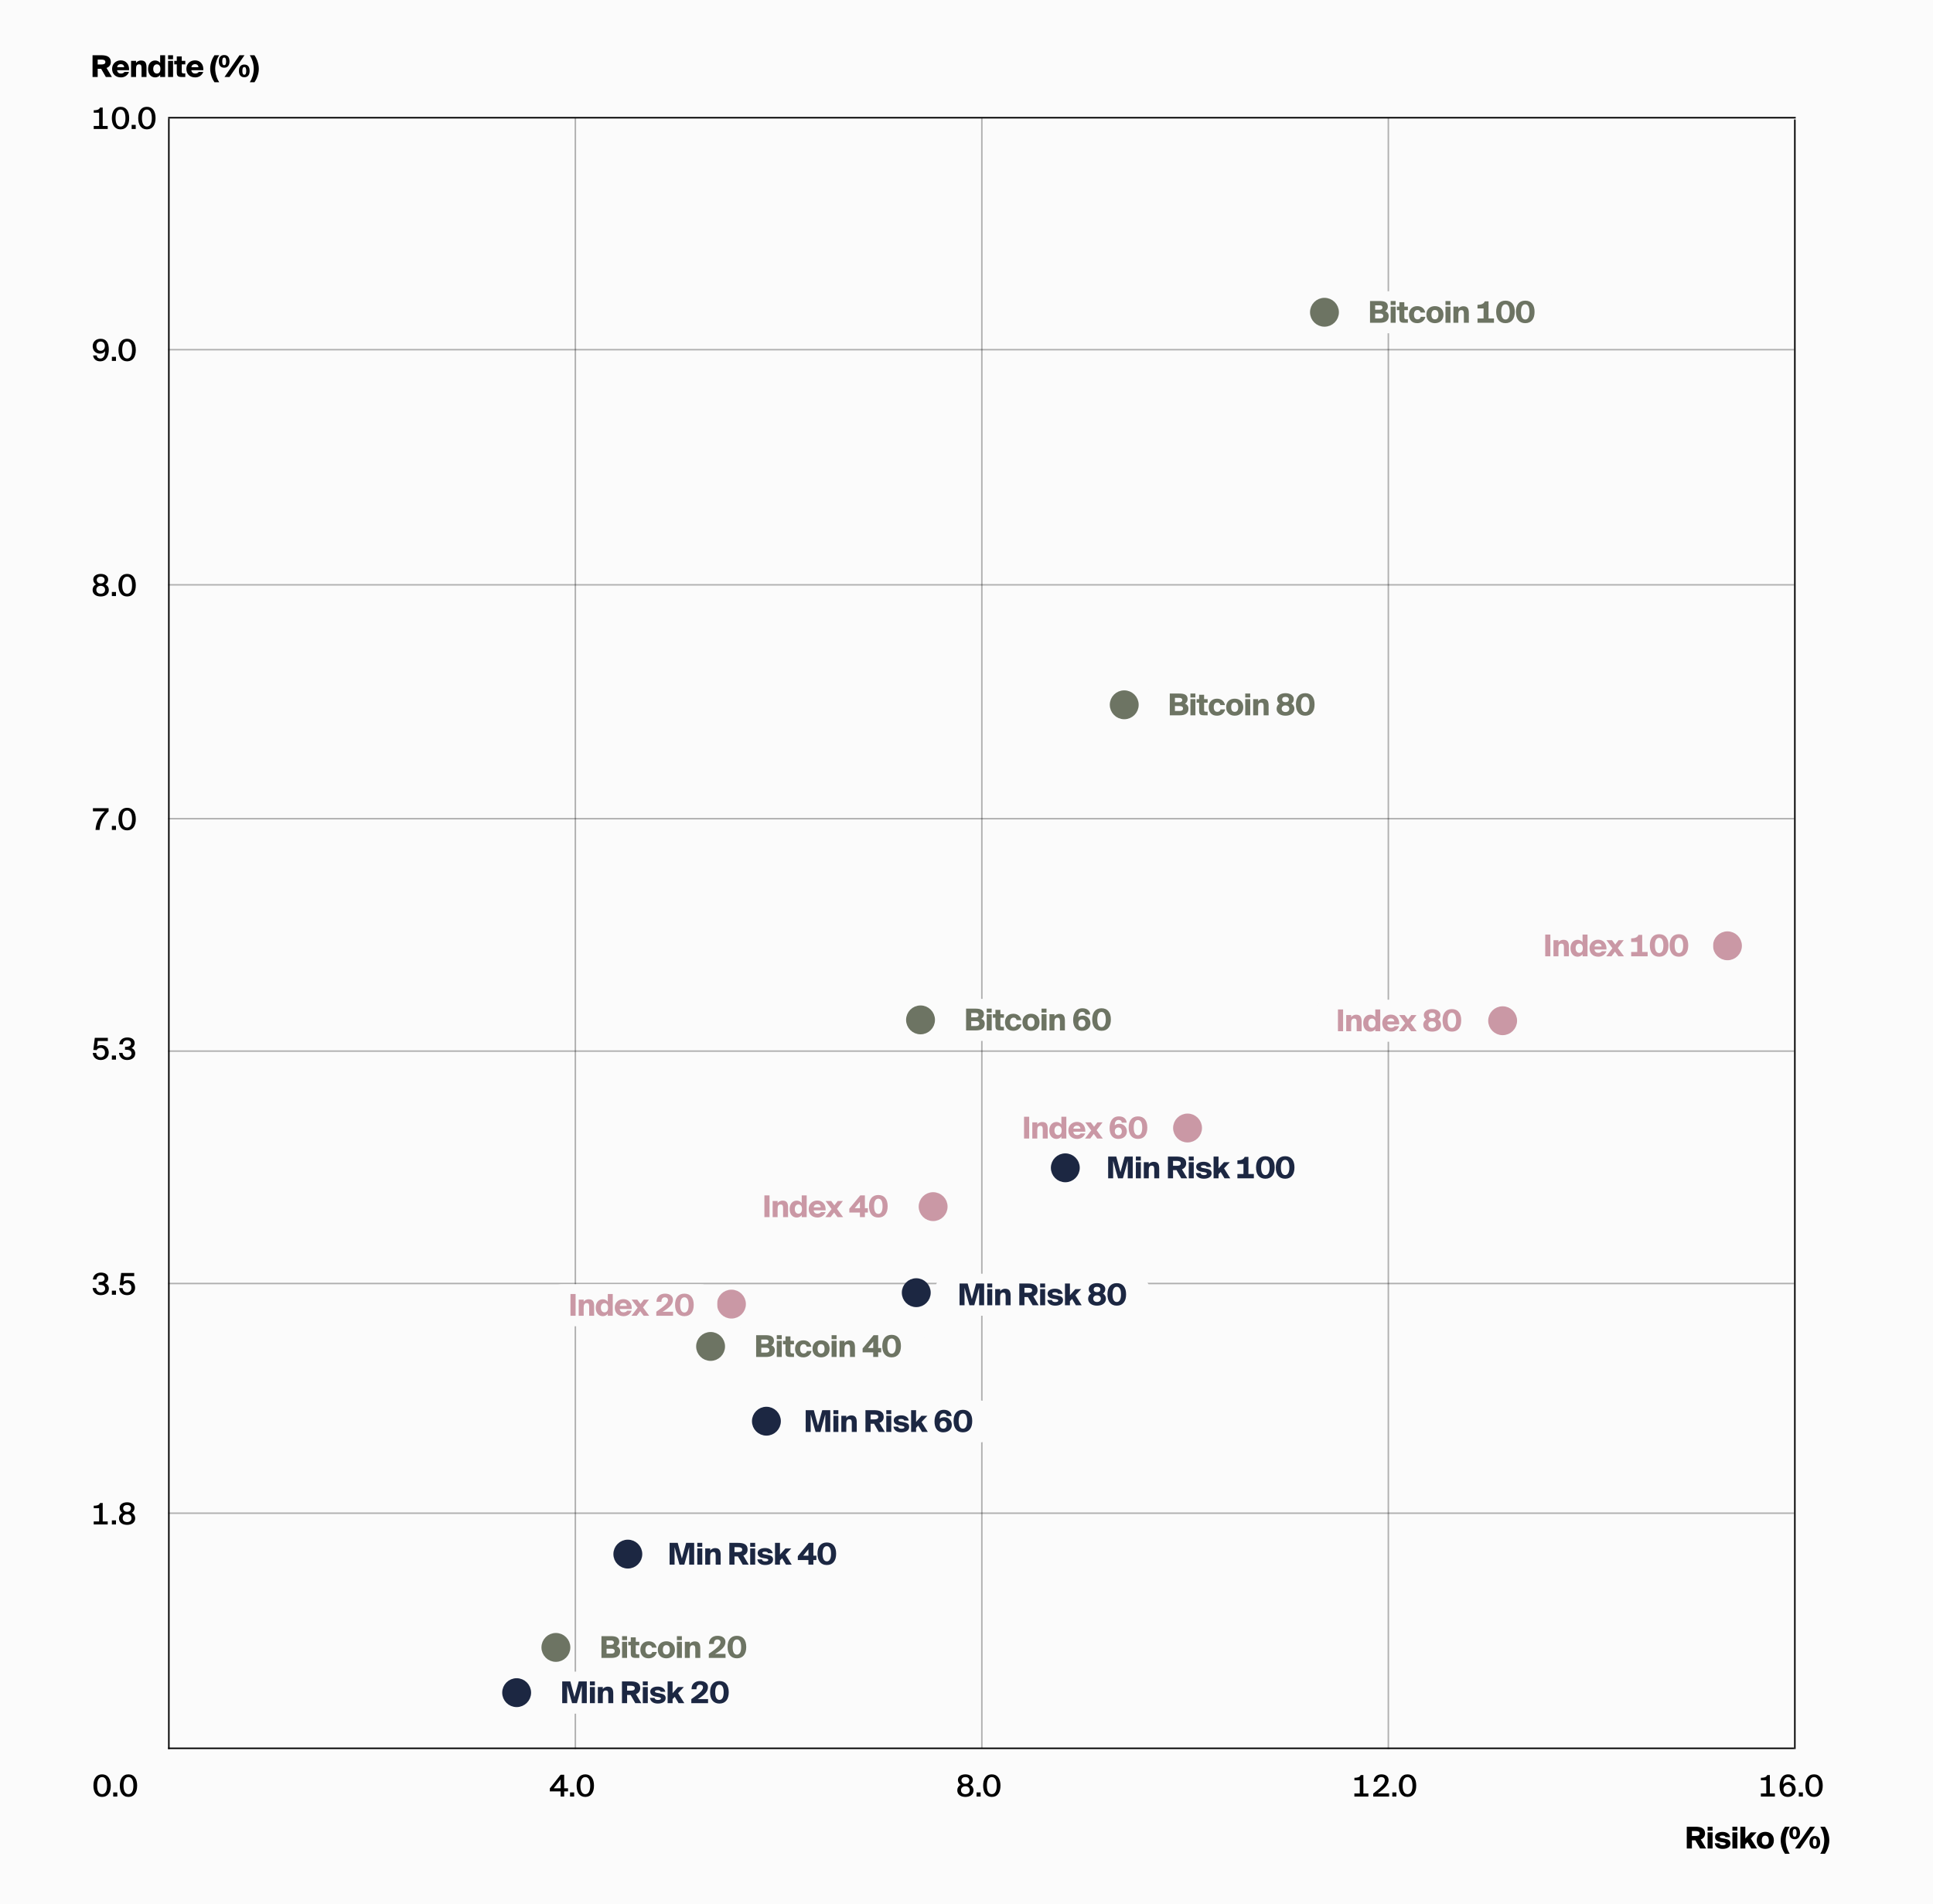 <svg width="1287" height="1268" viewBox="0 0 1287 1268" fill="none" xmlns="http://www.w3.org/2000/svg">
<rect width="1287" height="1268" fill="#FBFBFB"/>
<path d="M1131.94 1230.99L1128.8 1225.53H1128.64H1126.48V1230.99H1123.06V1216.49H1128.64C1132.4 1216.49 1135.22 1217.37 1135.22 1220.97C1135.22 1223.11 1134.04 1224.33 1132.38 1224.97L1135.96 1230.99H1131.94ZM1128.74 1219.37H1126.48V1222.65H1128.74C1130.36 1222.65 1131.6 1222.37 1131.6 1221.01C1131.6 1219.67 1130.36 1219.37 1128.74 1219.37ZM1136.93 1220.23H1140.25V1230.99H1136.93V1220.23ZM1136.93 1216.49H1140.23V1219.13H1136.93V1216.49ZM1151.91 1223.39H1148.83C1148.63 1222.59 1147.77 1222.35 1146.73 1222.35C1145.61 1222.35 1145.01 1222.65 1145.01 1223.15C1145.01 1223.65 1145.39 1223.93 1146.33 1224.11L1148.33 1224.47C1150.93 1224.95 1152.15 1225.71 1152.15 1227.61C1152.15 1230.03 1149.93 1231.25 1146.95 1231.25C1144.11 1231.25 1142.05 1230.01 1141.67 1227.49H1144.73C1145.01 1228.53 1145.85 1228.85 1146.99 1228.85C1148.15 1228.85 1148.99 1228.53 1148.99 1227.89C1148.99 1227.41 1148.55 1227.11 1147.31 1226.89L1145.39 1226.57C1143.31 1226.23 1141.89 1225.17 1141.89 1223.27C1141.89 1221.11 1144.15 1219.95 1146.81 1219.95C1149.27 1219.95 1151.49 1220.95 1151.91 1223.39ZM1153.45 1220.23H1156.77V1230.99H1153.45V1220.23ZM1153.45 1216.49H1156.75V1219.13H1153.45V1216.49ZM1158.74 1216.49H1162.04V1224.33L1165.66 1220.23H1169.56L1165.72 1224.35L1169.88 1230.99H1166.02L1163.48 1226.75L1162.04 1228.29V1230.99H1158.74V1216.49ZM1175.35 1222.47C1174.05 1222.47 1173.01 1223.29 1173.01 1225.57C1173.01 1227.83 1174.01 1228.69 1175.35 1228.69C1176.69 1228.69 1177.69 1227.83 1177.69 1225.57C1177.69 1223.29 1176.65 1222.47 1175.35 1222.47ZM1175.35 1219.91C1178.33 1219.91 1181.05 1221.67 1181.05 1225.57C1181.05 1229.47 1178.33 1231.25 1175.35 1231.25C1172.37 1231.25 1169.65 1229.47 1169.65 1225.57C1169.65 1221.67 1172.37 1219.91 1175.35 1219.91ZM1185.59 1225.49C1185.59 1221.65 1187.21 1218.23 1188.45 1216.49H1191.59C1190.13 1218.77 1188.93 1222.11 1188.93 1225.49C1188.93 1228.85 1190.13 1232.21 1191.59 1234.49H1188.45C1187.21 1232.75 1185.59 1229.31 1185.59 1225.49ZM1194.92 1223.15C1195.66 1223.15 1196.2 1222.49 1196.2 1220.59C1196.2 1218.65 1195.66 1218.01 1194.92 1218.01C1194.14 1218.01 1193.6 1218.65 1193.6 1220.59C1193.6 1222.49 1194.14 1223.15 1194.92 1223.15ZM1194.92 1224.81C1192.56 1224.81 1191.34 1223.23 1191.34 1220.59C1191.34 1217.93 1192.56 1216.35 1194.92 1216.35C1197.24 1216.35 1198.46 1217.93 1198.46 1220.59C1198.46 1223.23 1197.24 1224.81 1194.92 1224.81ZM1198.44 1230.99H1195.12L1205.12 1216.49H1208.44L1198.44 1230.99ZM1208.32 1229.49C1209.06 1229.49 1209.6 1228.83 1209.6 1226.93C1209.6 1224.99 1209.06 1224.35 1208.32 1224.35C1207.54 1224.35 1207 1224.99 1207 1226.93C1207 1228.83 1207.54 1229.49 1208.32 1229.49ZM1208.32 1231.15C1205.96 1231.15 1204.74 1229.57 1204.74 1226.93C1204.74 1224.27 1205.96 1222.69 1208.32 1222.69C1210.64 1222.69 1211.86 1224.27 1211.86 1226.93C1211.86 1229.57 1210.64 1231.15 1208.32 1231.15ZM1217.96 1225.49C1217.96 1229.31 1216.32 1232.75 1215.08 1234.49H1211.96C1213.42 1232.21 1214.6 1228.85 1214.6 1225.49C1214.6 1222.11 1213.42 1218.77 1211.96 1216.49H1215.08C1216.32 1218.23 1217.96 1221.65 1217.96 1225.49Z" fill="black"/>
<path d="M67.963 1194.79C70.062 1194.79 71.263 1192.77 71.263 1189.11C71.263 1185.45 70.062 1183.43 67.963 1183.43C65.882 1183.43 64.683 1185.45 64.683 1189.11C64.683 1192.77 65.882 1194.79 67.963 1194.79ZM67.963 1196.64C64.103 1196.64 62.203 1193.57 62.203 1189.11C62.203 1184.67 64.103 1181.61 67.963 1181.61C71.843 1181.61 73.743 1184.67 73.743 1189.11C73.743 1193.57 71.843 1196.64 67.963 1196.64ZM78.097 1196.38H75.377V1193.65H78.097V1196.38ZM85.522 1194.79C87.622 1194.79 88.822 1192.77 88.822 1189.11C88.822 1185.45 87.622 1183.43 85.522 1183.43C83.442 1183.43 82.242 1185.45 82.242 1189.11C82.242 1192.77 83.442 1194.79 85.522 1194.79ZM85.522 1196.64C81.662 1196.64 79.762 1193.57 79.762 1189.11C79.762 1184.67 81.662 1181.61 85.522 1181.61C89.402 1181.61 91.302 1184.67 91.302 1189.11C91.302 1193.57 89.402 1196.64 85.522 1196.64Z" fill="black"/>
<path d="M68.376 1013.18H71.716V1015.2H62.397V1013.18H65.996V1004.38H62.416V1002.74C64.576 1002.68 65.916 1002.5 66.617 1000.92H68.376V1013.18ZM77.211 1015.2H74.491V1012.48H77.211V1015.2ZM84.616 1000.44C87.636 1000.44 89.576 1002 89.576 1004.16C89.576 1005.4 89.036 1006.68 87.716 1007.46C89.436 1008.34 90.016 1009.72 90.016 1011.08C90.016 1013.94 87.656 1015.46 84.616 1015.46C81.576 1015.46 79.216 1013.94 79.216 1011.08C79.216 1009.72 79.796 1008.32 81.516 1007.46C80.236 1006.74 79.656 1005.4 79.656 1004.16C79.656 1002 81.576 1000.44 84.616 1000.44ZM84.616 1008.38C82.836 1008.38 81.696 1009.38 81.696 1011C81.696 1012.64 82.836 1013.62 84.616 1013.62C86.396 1013.62 87.536 1012.64 87.536 1011C87.536 1009.38 86.396 1008.38 84.616 1008.38ZM87.216 1004.46C87.216 1003.08 86.196 1002.26 84.616 1002.26C83.056 1002.26 81.996 1003.08 81.996 1004.46C81.996 1005.84 83.056 1006.76 84.616 1006.76C86.196 1006.76 87.216 1005.84 87.216 1004.46Z" fill="black"/>
<path d="M67.076 860.654C68.757 860.654 70.016 859.734 70.016 858.154C70.016 856.294 68.537 855.654 66.397 855.654H65.697V853.674H66.296C68.556 853.674 69.656 852.934 69.656 851.434C69.656 849.974 68.477 849.294 67.136 849.294C65.376 849.294 64.397 850.354 64.177 852.054H61.856C62.077 849.294 64.056 847.474 67.276 847.474C69.697 847.474 72.097 848.574 72.097 851.294C72.097 852.734 71.257 853.934 69.977 854.554C71.716 855.194 72.477 856.614 72.477 858.094C72.477 861.054 69.936 862.494 67.037 862.494C63.676 862.494 61.856 860.294 61.676 857.734H63.996C64.237 859.334 65.177 860.654 67.076 860.654ZM77.211 862.234H74.491V859.514H77.211V862.234ZM84.636 860.654C86.236 860.654 87.496 859.514 87.496 857.574C87.496 855.414 86.016 854.394 84.576 854.394C83.236 854.394 82.256 855.074 81.956 855.914L79.716 855.794L80.676 847.734H89.356V849.834H82.636L82.176 853.474C82.876 852.914 83.876 852.574 85.176 852.574C87.656 852.574 89.956 854.274 89.956 857.534C89.956 860.774 87.476 862.494 84.596 862.494C81.216 862.494 79.496 860.294 79.316 857.794H81.616C81.816 859.474 82.736 860.654 84.636 860.654Z" fill="black"/>
<path d="M67.076 704.061C68.677 704.061 69.936 702.921 69.936 700.981C69.936 698.821 68.457 697.801 67.016 697.801C65.677 697.801 64.697 698.481 64.397 699.321L62.157 699.201L63.117 691.141H71.796V693.241H65.076L64.617 696.881C65.317 696.321 66.317 695.981 67.617 695.981C70.097 695.981 72.397 697.681 72.397 700.941C72.397 704.181 69.916 705.901 67.037 705.901C63.657 705.901 61.937 703.701 61.757 701.201H64.056C64.257 702.881 65.177 704.061 67.076 704.061ZM77.211 705.641H74.491V702.921H77.211V705.641ZM84.636 704.061C86.316 704.061 87.576 703.141 87.576 701.561C87.576 699.701 86.096 699.061 83.956 699.061H83.256V697.081H83.856C86.116 697.081 87.216 696.341 87.216 694.841C87.216 693.381 86.036 692.701 84.696 692.701C82.936 692.701 81.956 693.761 81.736 695.461H79.416C79.636 692.701 81.616 690.881 84.836 690.881C87.256 690.881 89.656 691.981 89.656 694.701C89.656 696.141 88.816 697.341 87.536 697.961C89.276 698.601 90.036 700.021 90.036 701.501C90.036 704.461 87.496 705.901 84.596 705.901C81.236 705.901 79.416 703.701 79.236 701.141H81.556C81.796 702.741 82.736 704.061 84.636 704.061Z" fill="black"/>
<path d="M61.877 540.303V538.203H72.296V540.303C68.597 543.803 66.617 547.383 66.296 552.703H63.596C63.856 547.603 66.397 543.383 69.776 540.303H61.877ZM77.211 552.703H74.491V549.983H77.211V552.703ZM84.636 551.123C86.736 551.123 87.936 549.103 87.936 545.443C87.936 541.783 86.736 539.763 84.636 539.763C82.556 539.763 81.356 541.783 81.356 545.443C81.356 549.103 82.556 551.123 84.636 551.123ZM84.636 552.963C80.776 552.963 78.876 549.903 78.876 545.443C78.876 541.003 80.776 537.943 84.636 537.943C88.516 537.943 90.416 541.003 90.416 545.443C90.416 549.903 88.516 552.963 84.636 552.963Z" fill="black"/>
<path d="M67.056 382.193C70.076 382.193 72.016 383.753 72.016 385.913C72.016 387.153 71.477 388.433 70.156 389.213C71.876 390.093 72.457 391.473 72.457 392.833C72.457 395.693 70.097 397.213 67.056 397.213C64.016 397.213 61.657 395.693 61.657 392.833C61.657 391.473 62.236 390.073 63.956 389.213C62.676 388.493 62.096 387.153 62.096 385.913C62.096 383.753 64.016 382.193 67.056 382.193ZM67.056 390.133C65.276 390.133 64.136 391.133 64.136 392.753C64.136 394.393 65.276 395.373 67.056 395.373C68.837 395.373 69.977 394.393 69.977 392.753C69.977 391.133 68.837 390.133 67.056 390.133ZM69.656 386.213C69.656 384.833 68.636 384.013 67.056 384.013C65.496 384.013 64.436 384.833 64.436 386.213C64.436 387.593 65.496 388.513 67.056 388.513C68.636 388.513 69.656 387.593 69.656 386.213ZM77.211 396.953H74.491V394.233H77.211V396.953ZM84.636 395.373C86.736 395.373 87.936 393.353 87.936 389.693C87.936 386.033 86.736 384.013 84.636 384.013C82.556 384.013 81.356 386.033 81.356 389.693C81.356 393.353 82.556 395.373 84.636 395.373ZM84.636 397.213C80.776 397.213 78.876 394.153 78.876 389.693C78.876 385.253 80.776 382.193 84.636 382.193C88.516 382.193 90.416 385.253 90.416 389.693C90.416 394.153 88.516 397.213 84.636 397.213Z" fill="black"/>
<path d="M69.837 230.519C69.837 228.579 68.636 227.419 67.016 227.419C65.356 227.419 64.177 228.579 64.177 230.519C64.177 232.419 65.356 233.619 66.996 233.619C68.617 233.619 69.837 232.419 69.837 230.519ZM66.856 238.779C68.817 238.779 69.977 236.799 70.016 233.839C69.376 234.759 68.197 235.499 66.537 235.499C63.856 235.499 61.717 233.579 61.717 230.539C61.717 227.659 63.877 225.599 66.996 225.599C70.757 225.599 72.436 228.439 72.436 232.679C72.436 236.859 70.897 240.619 66.656 240.619C63.636 240.619 62.197 238.659 61.996 236.719H64.416C64.576 238.119 65.556 238.779 66.856 238.779ZM77.211 240.359H74.491V237.639H77.211V240.359ZM84.636 238.779C86.736 238.779 87.936 236.759 87.936 233.099C87.936 229.439 86.736 227.419 84.636 227.419C82.556 227.419 81.356 229.439 81.356 233.099C81.356 236.759 82.556 238.779 84.636 238.779ZM84.636 240.619C80.776 240.619 78.876 237.559 78.876 233.099C78.876 228.659 80.776 225.599 84.636 225.599C88.516 225.599 90.416 228.659 90.416 233.099C90.416 237.559 88.516 240.619 84.636 240.619Z" fill="black"/>
<path d="M68.376 83.871H71.716V85.891H62.397V83.871H65.996V75.071H62.416V73.431C64.576 73.371 65.916 73.191 66.617 71.611H68.376V83.871ZM80.231 84.311C82.331 84.311 83.531 82.291 83.531 78.631C83.531 74.971 82.331 72.951 80.231 72.951C78.151 72.951 76.951 74.971 76.951 78.631C76.951 82.291 78.151 84.311 80.231 84.311ZM80.231 86.151C76.371 86.151 74.471 83.091 74.471 78.631C74.471 74.191 76.371 71.131 80.231 71.131C84.111 71.131 86.011 74.191 86.011 78.631C86.011 83.091 84.111 86.151 80.231 86.151ZM90.366 85.891H87.646V83.171H90.366V85.891ZM97.791 84.311C99.891 84.311 101.091 82.291 101.091 78.631C101.091 74.971 99.891 72.951 97.791 72.951C95.711 72.951 94.511 74.971 94.511 78.631C94.511 82.291 95.711 84.311 97.791 84.311ZM97.791 86.151C93.931 86.151 92.031 83.091 92.031 78.631C92.031 74.191 93.931 71.131 97.791 71.131C101.671 71.131 103.571 74.191 103.571 78.631C103.571 83.091 101.671 86.151 97.791 86.151Z" fill="black"/>
<path d="M373.252 1184.97L368.692 1190.91H373.252V1184.97ZM378.192 1190.91V1192.97H375.632V1196.38H373.252V1192.97H366.092V1190.99L373.272 1181.87H375.632V1190.91H378.192ZM382.267 1196.38H379.547V1193.65H382.267V1196.38ZM389.691 1194.79C391.791 1194.79 392.991 1192.77 392.991 1189.11C392.991 1185.45 391.791 1183.43 389.691 1183.43C387.611 1183.43 386.411 1185.45 386.411 1189.11C386.411 1192.77 387.611 1194.79 389.691 1194.79ZM389.691 1196.64C385.831 1196.64 383.931 1193.57 383.931 1189.11C383.931 1184.67 385.831 1181.61 389.691 1181.61C393.571 1181.61 395.471 1184.67 395.471 1189.11C395.471 1193.57 393.571 1196.64 389.691 1196.64Z" fill="black"/>
<path d="M642.761 1181.61C645.781 1181.61 647.721 1183.17 647.721 1185.33C647.721 1186.57 647.181 1187.85 645.861 1188.63C647.581 1189.51 648.161 1190.89 648.161 1192.25C648.161 1195.11 645.801 1196.64 642.761 1196.64C639.721 1196.64 637.361 1195.11 637.361 1192.25C637.361 1190.89 637.941 1189.49 639.661 1188.63C638.381 1187.91 637.801 1186.57 637.801 1185.33C637.801 1183.17 639.721 1181.61 642.761 1181.61ZM642.761 1189.55C640.981 1189.55 639.841 1190.55 639.841 1192.17C639.841 1193.81 640.981 1194.79 642.761 1194.79C644.541 1194.79 645.681 1193.81 645.681 1192.17C645.681 1190.55 644.541 1189.55 642.761 1189.55ZM645.361 1185.63C645.361 1184.25 644.341 1183.43 642.761 1183.43C641.201 1183.43 640.141 1184.25 640.141 1185.63C640.141 1187.01 641.201 1187.93 642.761 1187.93C644.341 1187.93 645.361 1187.01 645.361 1185.63ZM652.916 1196.38H650.196V1193.65H652.916V1196.38ZM660.341 1194.79C662.441 1194.79 663.641 1192.77 663.641 1189.11C663.641 1185.45 662.441 1183.43 660.341 1183.43C658.261 1183.43 657.061 1185.45 657.061 1189.11C657.061 1192.77 658.261 1194.79 660.341 1194.79ZM660.341 1196.64C656.481 1196.64 654.581 1193.57 654.581 1189.11C654.581 1184.67 656.481 1181.61 660.341 1181.61C664.221 1181.61 666.121 1184.67 666.121 1189.11C666.121 1193.57 664.221 1196.64 660.341 1196.64Z" fill="black"/>
<path d="M907.735 1194.35H911.075V1196.38H901.755V1194.35H905.355V1185.55H901.775V1183.91C903.935 1183.85 905.275 1183.67 905.975 1182.09H907.735V1194.35ZM919.809 1181.61C922.489 1181.61 924.529 1182.99 924.529 1185.45C924.529 1188.45 921.649 1191.25 917.269 1194.29H924.869V1196.38H914.309V1194.41C919.149 1190.63 922.049 1188.07 922.049 1185.65C922.049 1184.25 921.129 1183.43 919.709 1183.43C918.329 1183.43 917.009 1184.25 917.009 1186.51H914.629C914.589 1183.59 916.629 1181.61 919.809 1181.61ZM929.724 1196.38H927.004V1193.65H929.724V1196.38ZM937.149 1194.79C939.249 1194.79 940.449 1192.77 940.449 1189.11C940.449 1185.45 939.249 1183.43 937.149 1183.43C935.069 1183.43 933.869 1185.45 933.869 1189.11C933.869 1192.77 935.069 1194.79 937.149 1194.79ZM937.149 1196.64C933.289 1196.64 931.389 1193.57 931.389 1189.11C931.389 1184.67 933.289 1181.61 937.149 1181.61C941.029 1181.61 942.929 1184.67 942.929 1189.11C942.929 1193.57 941.029 1196.64 937.149 1196.64Z" fill="black"/>
<path d="M1178.38 1194.35H1181.72V1196.38H1172.4V1194.35H1176V1185.55H1172.42V1183.91C1174.58 1183.85 1175.92 1183.67 1176.62 1182.09H1178.38V1194.35ZM1187.46 1191.71C1187.46 1193.63 1188.64 1194.79 1190.28 1194.79C1191.94 1194.79 1193.12 1193.63 1193.12 1191.71C1193.12 1189.81 1191.94 1188.61 1190.3 1188.61C1188.66 1188.61 1187.46 1189.81 1187.46 1191.71ZM1190.44 1183.43C1188.48 1183.43 1187.32 1185.41 1187.28 1188.39C1187.92 1187.47 1189.1 1186.73 1190.76 1186.73C1193.44 1186.73 1195.58 1188.65 1195.58 1191.67C1195.58 1194.57 1193.42 1196.64 1190.3 1196.64C1186.54 1196.64 1184.86 1193.79 1184.86 1189.55C1184.86 1185.37 1186.38 1181.61 1190.62 1181.61C1193.66 1181.61 1195.1 1183.57 1195.3 1185.51H1192.88C1192.72 1184.11 1191.74 1183.43 1190.44 1183.43ZM1200.37 1196.38H1197.65V1193.65H1200.37V1196.38ZM1207.8 1194.79C1209.9 1194.79 1211.1 1192.77 1211.1 1189.11C1211.1 1185.45 1209.9 1183.43 1207.8 1183.43C1205.72 1183.43 1204.52 1185.45 1204.52 1189.11C1204.52 1192.77 1205.72 1194.79 1207.8 1194.79ZM1207.8 1196.64C1203.94 1196.64 1202.04 1193.57 1202.04 1189.11C1202.04 1184.67 1203.94 1181.61 1207.8 1181.61C1211.68 1181.61 1213.58 1184.67 1213.58 1189.11C1213.58 1193.57 1211.68 1196.64 1207.8 1196.64Z" fill="black"/>
<line opacity="0.3" x1="111.923" y1="699.969" x2="1194.52" y2="699.969" stroke="black"/>
<line opacity="0.3" x1="111.923" y1="854.734" x2="1194.52" y2="854.734" stroke="black"/>
<line x1="111.923" y1="1164.27" x2="1194.52" y2="1164.27" stroke="black"/>
<line opacity="0.3" x1="111.923" y1="1007.7" x2="1194.52" y2="1007.7" stroke="black"/>
<line opacity="0.3" x1="383.072" y1="78.32" x2="383.072" y2="1164.77" stroke="black"/>
<line x1="112.423" y1="78.891" x2="112.423" y2="1164.77" stroke="black"/>
<line x1="1195.02" y1="79.562" x2="1195.02" y2="1164.76" stroke="black"/>
<line opacity="0.3" x1="653.722" y1="78.32" x2="653.722" y2="1164.12" stroke="black"/>
<line opacity="0.3" x1="924.371" y1="78.234" x2="924.371" y2="1164.77" stroke="black"/>
<circle cx="343.988" cy="1127.21" r="7.614" fill="#1C2742" stroke="#1C2742" stroke-width="4"/>
<circle cx="487.003" cy="868.458" r="7.614" fill="#CA98A5" stroke="#CA98A5" stroke-width="4"/>
<circle cx="621.28" cy="803.544" r="7.614" fill="#CA98A5" stroke="#CA98A5" stroke-width="4"/>
<circle cx="790.671" cy="751.184" r="7.614" fill="#CA98A5" stroke="#CA98A5" stroke-width="4"/>
<circle cx="1000.46" cy="679.747" r="7.614" fill="#CA98A5" stroke="#CA98A5" stroke-width="4"/>
<circle cx="1150.15" cy="629.849" r="7.614" fill="#CA98A5" stroke="#CA98A5" stroke-width="4"/>
<circle cx="418.014" cy="1034.94" r="7.614" fill="#1C2742" stroke="#1C2742" stroke-width="4"/>
<circle cx="510.278" cy="946.434" r="7.614" fill="#1C2742" stroke="#1C2742" stroke-width="4"/>
<circle cx="610.052" cy="860.849" r="7.614" fill="#1C2742" stroke="#1C2742" stroke-width="4"/>
<circle cx="709.29" cy="777.7" r="7.614" fill="#1C2742" stroke="#1C2742" stroke-width="4"/>
<rect x="358" y="1113.21" width="143" height="28" rx="11" fill="#FBFBFB"/>
<path d="M384.12 1134.21H380.9L377.64 1122.61V1134.21H374.32V1119.71H379.72L382.5 1130.11L385.34 1119.71H390.68V1134.21H387.36V1122.59L384.12 1134.21ZM392.764 1123.45H396.084V1134.21H392.764V1123.45ZM392.764 1119.71H396.064V1122.35H392.764V1119.71ZM401.348 1123.45V1124.87C401.828 1124.07 403.008 1123.21 404.688 1123.21C407.448 1123.21 408.308 1124.83 408.308 1127.75V1134.21H405.008V1128.57C405.008 1127.03 404.948 1125.77 403.348 1125.77C401.948 1125.77 401.348 1126.71 401.348 1128.69V1134.21H398.048V1123.45H401.348ZM422.987 1134.21L419.847 1128.75H419.687H417.527V1134.21H414.107V1119.71H419.687C423.447 1119.71 426.267 1120.59 426.267 1124.19C426.267 1126.33 425.087 1127.55 423.427 1128.19L427.007 1134.21H422.987ZM419.787 1122.59H417.527V1125.87H419.787C421.407 1125.87 422.647 1125.59 422.647 1124.23C422.647 1122.89 421.407 1122.59 419.787 1122.59ZM427.981 1123.45H431.301V1134.21H427.981V1123.45ZM427.981 1119.71H431.281V1122.35H427.981V1119.71ZM442.964 1126.61H439.884C439.684 1125.81 438.824 1125.57 437.784 1125.57C436.664 1125.57 436.064 1125.87 436.064 1126.37C436.064 1126.87 436.444 1127.15 437.384 1127.33L439.384 1127.69C441.984 1128.17 443.204 1128.93 443.204 1130.83C443.204 1133.25 440.984 1134.47 438.004 1134.47C435.164 1134.47 433.104 1133.23 432.724 1130.71H435.784C436.064 1131.75 436.904 1132.07 438.044 1132.07C439.204 1132.07 440.044 1131.75 440.044 1131.11C440.044 1130.63 439.604 1130.33 438.364 1130.11L436.444 1129.79C434.364 1129.45 432.944 1128.39 432.944 1126.49C432.944 1124.33 435.204 1123.17 437.864 1123.17C440.324 1123.17 442.544 1124.17 442.964 1126.61ZM444.505 1119.71H447.805V1127.55L451.425 1123.45H455.325L451.485 1127.57L455.645 1134.21H451.785L449.245 1129.97L447.805 1131.51V1134.21H444.505V1119.71ZM466.128 1119.47C469.148 1119.47 471.368 1120.97 471.368 1123.55C471.368 1126.61 468.768 1129.03 464.488 1131.51H471.428V1134.21H460.288V1131.51C464.188 1128.67 468.048 1126.13 468.048 1123.75C468.048 1122.49 467.128 1121.91 466.028 1121.91C464.848 1121.91 463.628 1122.61 463.708 1124.93H460.448C460.328 1121.49 462.768 1119.47 466.128 1119.47ZM479.003 1134.47C474.923 1134.47 472.783 1131.57 472.783 1126.93C472.783 1122.31 474.923 1119.47 479.003 1119.47C483.063 1119.47 485.203 1122.31 485.203 1126.93C485.203 1131.57 483.063 1134.47 479.003 1134.47ZM479.003 1132.03C480.683 1132.03 481.823 1130.45 481.823 1126.93C481.823 1123.45 480.683 1121.91 479.003 1121.91C477.303 1121.91 476.163 1123.45 476.163 1126.93C476.163 1130.45 477.303 1132.03 479.003 1132.03Z" fill="#1C2742"/>
<rect x="363.5" y="855.234" width="114" height="28" rx="11" fill="#FBFBFB"/>
<path d="M383.24 861.734V876.234H379.82V861.734H383.24ZM388.615 865.474V866.894C389.095 866.094 390.275 865.234 391.955 865.234C394.715 865.234 395.575 866.854 395.575 869.774V876.234H392.275V870.594C392.275 869.054 392.215 867.794 390.615 867.794C389.215 867.794 388.615 868.734 388.615 870.714V876.234H385.315V865.474H388.615ZM404.677 861.734H407.977V876.234H404.677V874.794C403.977 875.974 402.557 876.494 401.377 876.494C398.617 876.494 396.637 874.374 396.637 870.854C396.637 867.334 398.617 865.234 401.377 865.234C402.557 865.234 403.977 865.754 404.677 866.934V861.734ZM402.457 867.794C401.137 867.794 400.057 868.854 400.057 870.854C400.057 872.854 401.137 873.934 402.457 873.934C403.757 873.934 404.837 873.074 404.837 870.854C404.837 868.634 403.757 867.794 402.457 867.794ZM417.525 872.854H420.565C419.605 875.394 417.365 876.494 415.205 876.494C411.705 876.494 409.305 874.354 409.305 870.794C409.305 867.354 411.925 865.154 415.065 865.154C418.625 865.154 420.825 867.874 420.605 871.694H412.625C412.725 873.214 413.905 873.934 415.105 873.934C416.345 873.934 417.145 873.494 417.525 872.854ZM415.065 867.674C413.905 867.674 412.845 868.274 412.665 869.694H417.325C417.285 868.354 416.305 867.674 415.065 867.674ZM432.096 865.474L428.136 870.674L432.256 876.234H428.536L426.236 873.154L423.896 876.234H420.396L424.536 870.854L420.556 865.474H424.296L426.436 868.374L428.656 865.474H432.096ZM442.808 861.494C445.828 861.494 448.048 862.994 448.048 865.574C448.048 868.634 445.448 871.054 441.168 873.534H448.108V876.234H436.968V873.534C440.868 870.694 444.728 868.154 444.728 865.774C444.728 864.514 443.808 863.934 442.708 863.934C441.528 863.934 440.308 864.634 440.388 866.954H437.128C437.008 863.514 439.448 861.494 442.808 861.494ZM455.683 876.494C451.603 876.494 449.463 873.594 449.463 868.954C449.463 864.334 451.603 861.494 455.683 861.494C459.743 861.494 461.883 864.334 461.883 868.954C461.883 873.594 459.743 876.494 455.683 876.494ZM455.683 874.054C457.363 874.054 458.503 872.474 458.503 868.954C458.503 865.474 457.363 863.934 455.683 863.934C453.983 863.934 452.843 865.474 452.843 868.954C452.843 872.474 453.983 874.054 455.683 874.054Z" fill="#CA98A5"/>
<rect x="492.617" y="789.547" width="114" height="28" rx="11" fill="#FBFBFB"/>
<path d="M512.357 796.047V810.547H508.937V796.047H512.357ZM517.732 799.787V801.207C518.212 800.407 519.392 799.547 521.072 799.547C523.832 799.547 524.692 801.167 524.692 804.087V810.547H521.392V804.907C521.392 803.367 521.332 802.107 519.732 802.107C518.332 802.107 517.732 803.047 517.732 805.027V810.547H514.432V799.787H517.732ZM533.794 796.047H537.094V810.547H533.794V809.107C533.094 810.287 531.674 810.807 530.494 810.807C527.734 810.807 525.754 808.687 525.754 805.167C525.754 801.647 527.734 799.547 530.494 799.547C531.674 799.547 533.094 800.067 533.794 801.247V796.047ZM531.574 802.107C530.254 802.107 529.174 803.167 529.174 805.167C529.174 807.167 530.254 808.247 531.574 808.247C532.874 808.247 533.954 807.387 533.954 805.167C533.954 802.947 532.874 802.107 531.574 802.107ZM546.642 807.167H549.682C548.722 809.707 546.482 810.807 544.322 810.807C540.822 810.807 538.422 808.667 538.422 805.107C538.422 801.667 541.042 799.467 544.182 799.467C547.742 799.467 549.942 802.187 549.722 806.007H541.742C541.842 807.527 543.022 808.247 544.222 808.247C545.462 808.247 546.262 807.807 546.642 807.167ZM544.182 801.987C543.022 801.987 541.962 802.587 541.782 804.007H546.442C546.402 802.667 545.422 801.987 544.182 801.987ZM561.213 799.787L557.253 804.987L561.373 810.547H557.653L555.353 807.467L553.013 810.547H549.513L553.653 805.167L549.673 799.787H553.413L555.553 802.687L557.773 799.787H561.213ZM572.546 800.347L569.106 804.587H572.546V800.347ZM577.846 804.587V807.487H575.846V810.547H572.546V807.487H565.486V804.907L572.786 796.047H575.846V804.587H577.846ZM584.8 810.807C580.72 810.807 578.58 807.907 578.58 803.267C578.58 798.647 580.72 795.807 584.8 795.807C588.86 795.807 591 798.647 591 803.267C591 807.907 588.86 810.807 584.8 810.807ZM584.8 808.367C586.48 808.367 587.62 806.787 587.62 803.267C587.62 799.787 586.48 798.247 584.8 798.247C583.1 798.247 581.96 799.787 581.96 803.267C581.96 806.787 583.1 808.367 584.8 808.367Z" fill="#CA98A5"/>
<rect x="665.5" y="737.188" width="114" height="28" rx="11" fill="#FBFBFB"/>
<path d="M685.24 743.687V758.188H681.82V743.687H685.24ZM690.615 747.427V748.847C691.095 748.047 692.275 747.187 693.955 747.187C696.715 747.187 697.575 748.807 697.575 751.727V758.188H694.275V752.547C694.275 751.007 694.215 749.747 692.615 749.747C691.215 749.747 690.615 750.687 690.615 752.667V758.188H687.315V747.427H690.615ZM706.677 743.687H709.977V758.188H706.677V756.747C705.977 757.927 704.557 758.448 703.377 758.448C700.617 758.448 698.637 756.327 698.637 752.807C698.637 749.287 700.617 747.187 703.377 747.187C704.557 747.187 705.977 747.707 706.677 748.887V743.687ZM704.457 749.747C703.137 749.747 702.057 750.807 702.057 752.807C702.057 754.807 703.137 755.887 704.457 755.887C705.757 755.887 706.837 755.027 706.837 752.807C706.837 750.587 705.757 749.747 704.457 749.747ZM719.525 754.807H722.565C721.605 757.347 719.365 758.448 717.205 758.448C713.705 758.448 711.305 756.307 711.305 752.747C711.305 749.307 713.925 747.107 717.065 747.107C720.625 747.107 722.825 749.827 722.605 753.647H714.625C714.725 755.167 715.905 755.887 717.105 755.887C718.345 755.887 719.145 755.447 719.525 754.807ZM717.065 749.627C715.905 749.627 714.845 750.227 714.665 751.647H719.325C719.285 750.307 718.305 749.627 717.065 749.627ZM734.096 747.427L730.136 752.627L734.256 758.188H730.536L728.236 755.107L725.896 758.188H722.396L726.536 752.807L722.556 747.427H726.296L728.436 750.327L730.656 747.427H734.096ZM742.248 753.427C742.248 754.987 743.168 756.007 744.608 756.007C746.028 756.007 746.908 754.987 746.908 753.427C746.908 751.927 746.028 750.847 744.608 750.847C743.188 750.847 742.248 751.847 742.248 753.427ZM744.808 745.827C743.268 745.827 742.168 746.967 742.208 749.427C742.928 748.787 743.888 748.367 745.328 748.367C747.948 748.367 750.288 750.467 750.288 753.427C750.288 756.487 747.908 758.448 744.608 758.448C740.488 758.448 738.768 755.307 738.768 751.287C738.768 747.027 740.548 743.447 744.988 743.447C748.368 743.447 749.968 745.327 750.128 747.628H746.888C746.728 746.267 745.848 745.827 744.808 745.827ZM757.683 758.448C753.603 758.448 751.463 755.548 751.463 750.907C751.463 746.287 753.603 743.447 757.683 743.447C761.743 743.447 763.883 746.287 763.883 750.907C763.883 755.548 761.743 758.448 757.683 758.448ZM757.683 756.007C759.363 756.007 760.503 754.427 760.503 750.907C760.503 747.427 759.363 745.887 757.683 745.887C755.983 745.887 754.843 747.427 754.843 750.907C754.843 754.427 755.983 756.007 757.683 756.007Z" fill="#CA98A5"/>
<rect x="874.5" y="665.742" width="114" height="28" rx="11" fill="#FBFBFB"/>
<path d="M894.24 672.242V686.742H890.82V672.242H894.24ZM899.615 675.982V677.402C900.095 676.602 901.275 675.742 902.955 675.742C905.715 675.742 906.575 677.362 906.575 680.282V686.742H903.275V681.102C903.275 679.562 903.215 678.302 901.615 678.302C900.215 678.302 899.615 679.242 899.615 681.222V686.742H896.315V675.982H899.615ZM915.677 672.242H918.977V686.742H915.677V685.302C914.977 686.482 913.557 687.002 912.377 687.002C909.617 687.002 907.637 684.882 907.637 681.362C907.637 677.842 909.617 675.742 912.377 675.742C913.557 675.742 914.977 676.262 915.677 677.442V672.242ZM913.457 678.302C912.137 678.302 911.057 679.362 911.057 681.362C911.057 683.362 912.137 684.442 913.457 684.442C914.757 684.442 915.837 683.582 915.837 681.362C915.837 679.142 914.757 678.302 913.457 678.302ZM928.525 683.362H931.565C930.605 685.902 928.365 687.002 926.205 687.002C922.705 687.002 920.305 684.862 920.305 681.302C920.305 677.862 922.925 675.662 926.065 675.662C929.625 675.662 931.825 678.382 931.605 682.202H923.625C923.725 683.722 924.905 684.442 926.105 684.442C927.345 684.442 928.145 684.002 928.525 683.362ZM926.065 678.182C924.905 678.182 923.845 678.782 923.665 680.202H928.325C928.285 678.862 927.305 678.182 926.065 678.182ZM943.096 675.982L939.136 681.182L943.256 686.742H939.536L937.236 683.662L934.896 686.742H931.396L935.536 681.362L931.556 675.982H935.296L937.436 678.882L939.656 675.982H943.096ZM953.528 687.002C950.168 687.002 947.608 685.342 947.608 682.442C947.608 681.082 948.068 679.882 949.568 678.942C948.568 678.262 948.008 677.422 948.008 675.902C948.008 673.702 950.168 672.002 953.528 672.002C956.888 672.002 959.028 673.702 959.028 675.902C959.028 677.422 958.468 678.262 957.488 678.942C958.988 679.882 959.448 681.082 959.448 682.442C959.448 685.342 956.888 687.002 953.528 687.002ZM953.528 684.562C955.168 684.562 956.068 683.522 956.068 682.322C956.068 681.122 955.168 680.162 953.528 680.162C951.888 680.162 950.988 681.122 950.988 682.322C950.988 683.522 951.888 684.562 953.528 684.562ZM953.528 678.002C955.008 678.002 955.768 677.242 955.768 676.222C955.768 675.182 955.008 674.442 953.528 674.442C952.048 674.442 951.288 675.182 951.288 676.222C951.288 677.242 952.048 678.002 953.528 678.002ZM966.683 687.002C962.603 687.002 960.463 684.102 960.463 679.462C960.463 674.842 962.603 672.002 966.683 672.002C970.743 672.002 972.883 674.842 972.883 679.462C972.883 684.102 970.743 687.002 966.683 687.002ZM966.683 684.562C968.363 684.562 969.503 682.982 969.503 679.462C969.503 675.982 968.363 674.442 966.683 674.442C964.983 674.442 963.843 675.982 963.843 679.462C963.843 682.982 964.983 684.562 966.683 684.562Z" fill="#CA98A5"/>
<rect x="1012.5" y="615.852" width="128" height="28" rx="11" fill="#FBFBFB"/>
<path d="M1032.24 622.352V636.852H1028.82V622.352H1032.24ZM1037.62 626.092V627.512C1038.1 626.712 1039.28 625.852 1040.96 625.852C1043.72 625.852 1044.58 627.472 1044.58 630.392V636.852H1041.28V631.212C1041.28 629.672 1041.22 628.412 1039.62 628.412C1038.22 628.412 1037.62 629.352 1037.62 631.332V636.852H1034.32V626.092H1037.62ZM1053.68 622.352H1056.98V636.852H1053.68V635.412C1052.98 636.592 1051.56 637.112 1050.38 637.112C1047.62 637.112 1045.64 634.992 1045.64 631.472C1045.64 627.952 1047.62 625.852 1050.38 625.852C1051.56 625.852 1052.98 626.372 1053.68 627.552V622.352ZM1051.46 628.412C1050.14 628.412 1049.06 629.472 1049.06 631.472C1049.06 633.472 1050.14 634.552 1051.46 634.552C1052.76 634.552 1053.84 633.692 1053.84 631.472C1053.84 629.252 1052.76 628.412 1051.46 628.412ZM1066.52 633.472H1069.56C1068.6 636.012 1066.36 637.112 1064.2 637.112C1060.7 637.112 1058.3 634.972 1058.3 631.412C1058.3 627.972 1060.92 625.772 1064.06 625.772C1067.62 625.772 1069.82 628.492 1069.6 632.312H1061.62C1061.72 633.832 1062.9 634.552 1064.1 634.552C1065.34 634.552 1066.14 634.112 1066.52 633.472ZM1064.06 628.292C1062.9 628.292 1061.84 628.892 1061.66 630.312H1066.32C1066.28 628.972 1065.3 628.292 1064.06 628.292ZM1081.1 626.092L1077.14 631.292L1081.26 636.852H1077.54L1075.24 633.772L1072.9 636.852H1069.4L1073.54 631.472L1069.56 626.092H1073.3L1075.44 628.992L1077.66 626.092H1081.1ZM1093.39 633.952H1097.01V636.852H1086.05V633.952H1090.09V627.312H1086.05V624.912C1088.81 624.852 1090.27 624.152 1090.89 622.572H1093.39V633.952ZM1104.68 637.112C1100.6 637.112 1098.46 634.212 1098.46 629.572C1098.46 624.952 1100.6 622.112 1104.68 622.112C1108.74 622.112 1110.88 624.952 1110.88 629.572C1110.88 634.212 1108.74 637.112 1104.68 637.112ZM1104.68 634.672C1106.36 634.672 1107.5 633.092 1107.5 629.572C1107.5 626.092 1106.36 624.552 1104.68 624.552C1102.98 624.552 1101.84 626.092 1101.84 629.572C1101.84 633.092 1102.98 634.672 1104.68 634.672ZM1117.84 637.112C1113.76 637.112 1111.62 634.212 1111.62 629.572C1111.62 624.952 1113.76 622.112 1117.84 622.112C1121.9 622.112 1124.04 624.952 1124.04 629.572C1124.04 634.212 1121.9 637.112 1117.84 637.112ZM1117.84 634.672C1119.52 634.672 1120.66 633.092 1120.66 629.572C1120.66 626.092 1119.52 624.552 1117.84 624.552C1116.14 624.552 1115 626.092 1115 629.572C1115 633.092 1116.14 634.672 1117.84 634.672Z" fill="#CA98A5"/>
<rect x="429.5" y="1020.95" width="143" height="28" rx="11" fill="#FBFBFB"/>
<path d="M455.62 1041.95H452.4L449.14 1030.35V1041.95H445.82V1027.45H451.22L454 1037.85L456.84 1027.45H462.18V1041.95H458.86V1030.33L455.62 1041.95ZM464.264 1031.19H467.584V1041.95H464.264V1031.19ZM464.264 1027.45H467.564V1030.09H464.264V1027.45ZM472.848 1031.19V1032.61C473.328 1031.81 474.508 1030.95 476.188 1030.95C478.948 1030.95 479.808 1032.57 479.808 1035.49V1041.95H476.508V1036.31C476.508 1034.77 476.448 1033.51 474.848 1033.51C473.448 1033.51 472.848 1034.45 472.848 1036.43V1041.95H469.548V1031.19H472.848ZM494.487 1041.95L491.347 1036.49H491.187H489.027V1041.95H485.607V1027.45H491.187C494.947 1027.45 497.767 1028.33 497.767 1031.93C497.767 1034.07 496.587 1035.29 494.927 1035.93L498.507 1041.95H494.487ZM491.287 1030.33H489.027V1033.61H491.287C492.907 1033.61 494.147 1033.33 494.147 1031.97C494.147 1030.63 492.907 1030.33 491.287 1030.33ZM499.481 1031.19H502.801V1041.95H499.481V1031.19ZM499.481 1027.45H502.781V1030.09H499.481V1027.45ZM514.464 1034.35H511.384C511.184 1033.55 510.324 1033.31 509.284 1033.31C508.164 1033.31 507.564 1033.61 507.564 1034.11C507.564 1034.61 507.944 1034.89 508.884 1035.07L510.884 1035.43C513.484 1035.91 514.704 1036.67 514.704 1038.57C514.704 1040.99 512.484 1042.21 509.504 1042.21C506.664 1042.21 504.604 1040.97 504.224 1038.45H507.284C507.564 1039.49 508.404 1039.81 509.544 1039.81C510.704 1039.81 511.544 1039.49 511.544 1038.85C511.544 1038.37 511.104 1038.07 509.864 1037.85L507.944 1037.53C505.864 1037.19 504.444 1036.13 504.444 1034.23C504.444 1032.07 506.704 1030.91 509.364 1030.91C511.824 1030.91 514.044 1031.91 514.464 1034.35ZM516.005 1027.45H519.305V1035.29L522.925 1031.19H526.825L522.985 1035.31L527.145 1041.95H523.285L520.745 1037.71L519.305 1039.25V1041.95H516.005V1027.45ZM538.248 1031.75L534.808 1035.99H538.248V1031.75ZM543.548 1035.99V1038.89H541.548V1041.95H538.248V1038.89H531.188V1036.31L538.488 1027.45H541.548V1035.99H543.548ZM550.503 1042.21C546.423 1042.21 544.283 1039.31 544.283 1034.67C544.283 1030.05 546.423 1027.21 550.503 1027.21C554.563 1027.21 556.703 1030.05 556.703 1034.67C556.703 1039.31 554.563 1042.21 550.503 1042.21ZM550.503 1039.77C552.183 1039.77 553.323 1038.19 553.323 1034.67C553.323 1031.19 552.183 1029.65 550.503 1029.65C548.803 1029.65 547.663 1031.19 547.663 1034.67C547.663 1038.19 548.803 1039.77 550.503 1039.77Z" fill="#1C2742"/>
<rect x="520.117" y="932.586" width="143" height="28" rx="11" fill="#FBFBFB"/>
<path d="M546.237 953.586H543.017L539.757 941.986V953.586H536.437V939.086H541.837L544.617 949.486L547.457 939.086H552.797V953.586H549.477V941.966L546.237 953.586ZM554.881 942.826H558.201V953.586H554.881V942.826ZM554.881 939.086H558.181V941.726H554.881V939.086ZM563.465 942.826V944.246C563.945 943.446 565.125 942.586 566.805 942.586C569.565 942.586 570.425 944.206 570.425 947.126V953.586H567.125V947.946C567.125 946.406 567.065 945.146 565.465 945.146C564.065 945.146 563.465 946.086 563.465 948.066V953.586H560.165V942.826H563.465ZM585.104 953.586L581.964 948.126H581.804H579.644V953.586H576.224V939.086H581.804C585.564 939.086 588.384 939.966 588.384 943.566C588.384 945.706 587.204 946.926 585.544 947.566L589.124 953.586H585.104ZM581.904 941.966H579.644V945.246H581.904C583.524 945.246 584.764 944.966 584.764 943.606C584.764 942.266 583.524 941.966 581.904 941.966ZM590.098 942.826H593.418V953.586H590.098V942.826ZM590.098 939.086H593.398V941.726H590.098V939.086ZM605.081 945.986H602.001C601.801 945.186 600.941 944.946 599.901 944.946C598.781 944.946 598.181 945.246 598.181 945.746C598.181 946.246 598.561 946.526 599.501 946.706L601.501 947.066C604.101 947.546 605.321 948.306 605.321 950.206C605.321 952.626 603.101 953.846 600.121 953.846C597.281 953.846 595.221 952.606 594.841 950.086H597.901C598.181 951.126 599.021 951.446 600.161 951.446C601.321 951.446 602.161 951.126 602.161 950.486C602.161 950.006 601.721 949.706 600.481 949.486L598.561 949.166C596.481 948.826 595.061 947.766 595.061 945.866C595.061 943.706 597.321 942.546 599.981 942.546C602.441 942.546 604.661 943.546 605.081 945.986ZM606.622 939.086H609.922V946.926L613.542 942.826H617.442L613.602 946.946L617.762 953.586H613.902L611.362 949.346L609.922 950.886V953.586H606.622V939.086ZM625.685 948.826C625.685 950.386 626.605 951.406 628.045 951.406C629.465 951.406 630.345 950.386 630.345 948.826C630.345 947.326 629.465 946.246 628.045 946.246C626.625 946.246 625.685 947.246 625.685 948.826ZM628.245 941.226C626.705 941.226 625.605 942.366 625.645 944.826C626.365 944.186 627.325 943.766 628.765 943.766C631.385 943.766 633.725 945.866 633.725 948.826C633.725 951.886 631.345 953.846 628.045 953.846C623.925 953.846 622.205 950.706 622.205 946.686C622.205 942.426 623.985 938.846 628.425 938.846C631.805 938.846 633.405 940.726 633.565 943.026H630.325C630.165 941.666 629.285 941.226 628.245 941.226ZM641.12 953.846C637.04 953.846 634.9 950.946 634.9 946.306C634.9 941.686 637.04 938.846 641.12 938.846C645.18 938.846 647.32 941.686 647.32 946.306C647.32 950.946 645.18 953.846 641.12 953.846ZM641.12 951.406C642.8 951.406 643.94 949.826 643.94 946.306C643.94 942.826 642.8 941.286 641.12 941.286C639.42 941.286 638.28 942.826 638.28 946.306C638.28 949.826 639.42 951.406 641.12 951.406Z" fill="#1C2742"/>
<rect x="622.555" y="848.234" width="143" height="28" rx="11" fill="#FBFBFB"/>
<path d="M648.675 869.234H645.455L642.195 857.634V869.234H638.875V854.734H644.275L647.055 865.134L649.895 854.734H655.235V869.234H651.915V857.614L648.675 869.234ZM657.32 858.474H660.64V869.234H657.32V858.474ZM657.32 854.734H660.62V857.374H657.32V854.734ZM665.903 858.474V859.894C666.383 859.094 667.563 858.234 669.243 858.234C672.003 858.234 672.863 859.854 672.863 862.774V869.234H669.563V863.594C669.563 862.054 669.503 860.794 667.903 860.794C666.503 860.794 665.903 861.734 665.903 863.714V869.234H662.603V858.474H665.903ZM687.542 869.234L684.402 863.774H684.242H682.082V869.234H678.662V854.734H684.242C688.002 854.734 690.822 855.614 690.822 859.214C690.822 861.354 689.642 862.574 687.982 863.214L691.562 869.234H687.542ZM684.342 857.614H682.082V860.894H684.342C685.962 860.894 687.202 860.614 687.202 859.254C687.202 857.914 685.962 857.614 684.342 857.614ZM692.536 858.474H695.856V869.234H692.536V858.474ZM692.536 854.734H695.836V857.374H692.536V854.734ZM707.52 861.634H704.44C704.24 860.834 703.38 860.594 702.34 860.594C701.22 860.594 700.62 860.894 700.62 861.394C700.62 861.894 701 862.174 701.94 862.354L703.94 862.714C706.54 863.194 707.76 863.954 707.76 865.854C707.76 868.274 705.54 869.494 702.56 869.494C699.72 869.494 697.66 868.254 697.28 865.734H700.34C700.62 866.774 701.46 867.094 702.6 867.094C703.76 867.094 704.6 866.774 704.6 866.134C704.6 865.654 704.16 865.354 702.92 865.134L701 864.814C698.92 864.474 697.5 863.414 697.5 861.514C697.5 859.354 699.76 858.194 702.42 858.194C704.88 858.194 707.1 859.194 707.52 861.634ZM709.06 854.734H712.36V862.574L715.98 858.474H719.88L716.04 862.594L720.2 869.234H716.34L713.8 864.994L712.36 866.534V869.234H709.06V854.734ZM730.403 869.494C727.043 869.494 724.483 867.834 724.483 864.934C724.483 863.574 724.943 862.374 726.443 861.434C725.443 860.754 724.883 859.914 724.883 858.394C724.883 856.194 727.043 854.494 730.403 854.494C733.763 854.494 735.903 856.194 735.903 858.394C735.903 859.914 735.343 860.754 734.363 861.434C735.863 862.374 736.323 863.574 736.323 864.934C736.323 867.834 733.763 869.494 730.403 869.494ZM730.403 867.054C732.043 867.054 732.943 866.014 732.943 864.814C732.943 863.614 732.043 862.654 730.403 862.654C728.763 862.654 727.863 863.614 727.863 864.814C727.863 866.014 728.763 867.054 730.403 867.054ZM730.403 860.494C731.883 860.494 732.643 859.734 732.643 858.714C732.643 857.674 731.883 856.934 730.403 856.934C728.923 856.934 728.163 857.674 728.163 858.714C728.163 859.734 728.923 860.494 730.403 860.494ZM743.558 869.494C739.478 869.494 737.338 866.594 737.338 861.954C737.338 857.334 739.478 854.494 743.558 854.494C747.618 854.494 749.758 857.334 749.758 861.954C749.758 866.594 747.618 869.494 743.558 869.494ZM743.558 867.054C745.238 867.054 746.378 865.474 746.378 861.954C746.378 858.474 745.238 856.934 743.558 856.934C741.858 856.934 740.718 858.474 740.718 861.954C740.718 865.474 741.858 867.054 743.558 867.054Z" fill="#1C2742"/>
<rect x="721.5" y="763.703" width="156" height="28" rx="11" fill="#FBFBFB"/>
<path d="M747.62 784.703H744.4L741.14 773.103V784.703H737.82V770.203H743.22L746 780.603L748.84 770.203H754.18V784.703H750.86V773.083L747.62 784.703ZM756.264 773.943H759.584V784.703H756.264V773.943ZM756.264 770.203H759.564V772.843H756.264V770.203ZM764.848 773.943V775.363C765.328 774.563 766.508 773.703 768.188 773.703C770.948 773.703 771.808 775.323 771.808 778.243V784.703H768.508V779.063C768.508 777.523 768.448 776.263 766.848 776.263C765.448 776.263 764.848 777.203 764.848 779.183V784.703H761.548V773.943H764.848ZM786.487 784.703L783.347 779.243H783.187H781.027V784.703H777.607V770.203H783.187C786.947 770.203 789.767 771.083 789.767 774.683C789.767 776.823 788.587 778.043 786.927 778.683L790.507 784.703H786.487ZM783.287 773.083H781.027V776.363H783.287C784.907 776.363 786.147 776.083 786.147 774.723C786.147 773.383 784.907 773.083 783.287 773.083ZM791.481 773.943H794.801V784.703H791.481V773.943ZM791.481 770.203H794.781V772.843H791.481V770.203ZM806.464 777.103H803.384C803.184 776.303 802.324 776.063 801.284 776.063C800.164 776.063 799.564 776.363 799.564 776.863C799.564 777.363 799.944 777.643 800.884 777.823L802.884 778.183C805.484 778.663 806.704 779.423 806.704 781.323C806.704 783.743 804.484 784.963 801.504 784.963C798.664 784.963 796.604 783.723 796.224 781.203H799.284C799.564 782.243 800.404 782.563 801.544 782.563C802.704 782.563 803.544 782.243 803.544 781.603C803.544 781.123 803.104 780.823 801.864 780.603L799.944 780.283C797.864 779.943 796.444 778.883 796.444 776.983C796.444 774.823 798.704 773.663 801.364 773.663C803.824 773.663 806.044 774.663 806.464 777.103ZM808.005 770.203H811.305V778.043L814.925 773.943H818.825L814.985 778.063L819.145 784.703H815.285L812.745 780.463L811.305 782.003V784.703H808.005V770.203ZM831.208 781.803H834.828V784.703H823.868V781.803H827.908V775.163H823.868V772.763C826.628 772.703 828.088 772.003 828.708 770.423H831.208V781.803ZM842.503 784.963C838.423 784.963 836.283 782.063 836.283 777.423C836.283 772.803 838.423 769.963 842.503 769.963C846.563 769.963 848.703 772.803 848.703 777.423C848.703 782.063 846.563 784.963 842.503 784.963ZM842.503 782.523C844.183 782.523 845.323 780.943 845.323 777.423C845.323 773.943 844.183 772.403 842.503 772.403C840.803 772.403 839.663 773.943 839.663 777.423C839.663 780.943 840.803 782.523 842.503 782.523ZM855.657 784.963C851.577 784.963 849.437 782.063 849.437 777.423C849.437 772.803 851.577 769.963 855.657 769.963C859.717 769.963 861.857 772.803 861.857 777.423C861.857 782.063 859.717 784.963 855.657 784.963ZM855.657 782.523C857.337 782.523 858.477 780.943 858.477 777.423C858.477 773.943 857.337 772.403 855.657 772.403C853.957 772.403 852.817 773.943 852.817 777.423C852.817 780.943 853.957 782.523 855.657 782.523Z" fill="#1C2742"/>
<circle cx="370.114" cy="1097.08" r="7.614" fill="#6D7463" stroke="#6D7463" stroke-width="4"/>
<rect x="384.126" y="1083.08" width="129" height="28" rx="11" fill="#FBFBFB"/>
<path d="M400.446 1104.08V1089.58H406.766C409.946 1089.58 412.306 1090.32 412.306 1093.34C412.306 1094.66 411.686 1095.68 410.586 1096.36C411.926 1096.84 412.886 1097.86 412.886 1099.62C412.886 1102.86 410.546 1104.08 407.026 1104.08H400.446ZM403.866 1097.92V1101.2H407.066C408.526 1101.2 409.266 1100.58 409.266 1099.56C409.266 1098.54 408.526 1097.92 407.066 1097.92H403.866ZM403.866 1092.46V1095.38H406.886C408.066 1095.38 408.746 1094.8 408.746 1093.9C408.746 1093 408.066 1092.46 406.886 1092.46H403.866ZM414.184 1093.32H417.504V1104.08H414.184V1093.32ZM414.184 1089.58H417.484V1092.22H414.184V1089.58ZM419.987 1093.32V1090.38H423.287V1093.32H425.647V1095.66H423.287V1100.48C423.287 1101.5 423.607 1101.7 424.707 1101.7H425.647V1104.08H423.547C420.907 1104.08 419.987 1103.58 419.987 1101.06V1095.66H418.287V1093.32H419.987ZM431.857 1093C434.097 1093 436.557 1094.02 437.197 1097.26H434.117C433.837 1096.02 433.037 1095.56 432.057 1095.56C430.877 1095.56 429.717 1096.38 429.717 1098.66C429.717 1101 430.897 1101.78 432.057 1101.78C433.277 1101.78 434.017 1101.14 434.257 1100.12H437.337C436.577 1103.34 434.017 1104.34 431.857 1104.34C428.317 1104.34 426.357 1102.06 426.357 1098.64C426.357 1095.24 428.597 1093 431.857 1093ZM443.669 1095.56C442.369 1095.56 441.329 1096.38 441.329 1098.66C441.329 1100.92 442.329 1101.78 443.669 1101.78C445.009 1101.78 446.009 1100.92 446.009 1098.66C446.009 1096.38 444.969 1095.56 443.669 1095.56ZM443.669 1093C446.649 1093 449.369 1094.76 449.369 1098.66C449.369 1102.56 446.649 1104.34 443.669 1104.34C440.689 1104.34 437.969 1102.56 437.969 1098.66C437.969 1094.76 440.689 1093 443.669 1093ZM450.689 1093.32H454.009V1104.08H450.689V1093.32ZM450.689 1089.58H453.989V1092.22H450.689V1089.58ZM459.273 1093.32V1094.74C459.753 1093.94 460.933 1093.08 462.613 1093.08C465.373 1093.08 466.233 1094.7 466.233 1097.62V1104.08H462.933V1098.44C462.933 1096.9 462.873 1095.64 461.273 1095.64C459.873 1095.64 459.273 1096.58 459.273 1098.56V1104.08H455.973V1093.32H459.273ZM477.771 1089.34C480.791 1089.34 483.011 1090.84 483.011 1093.42C483.011 1096.48 480.411 1098.9 476.131 1101.38H483.071V1104.08H471.931V1101.38C475.831 1098.54 479.691 1096 479.691 1093.62C479.691 1092.36 478.771 1091.78 477.671 1091.78C476.491 1091.78 475.271 1092.48 475.351 1094.8H472.091C471.971 1091.36 474.411 1089.34 477.771 1089.34ZM490.646 1104.34C486.566 1104.34 484.426 1101.44 484.426 1096.8C484.426 1092.18 486.566 1089.34 490.646 1089.34C494.706 1089.34 496.846 1092.18 496.846 1096.8C496.846 1101.44 494.706 1104.34 490.646 1104.34ZM490.646 1101.9C492.326 1101.9 493.466 1100.32 493.466 1096.8C493.466 1093.32 492.326 1091.78 490.646 1091.78C488.946 1091.78 487.806 1093.32 487.806 1096.8C487.806 1100.32 488.946 1101.9 490.646 1101.9Z" fill="#6D7463"/>
<circle cx="473.114" cy="896.653" r="7.614" fill="#6D7463" stroke="#6D7463" stroke-width="4"/>
<rect x="487.126" y="882.656" width="129" height="28" rx="11" fill="#FBFBFB"/>
<path d="M503.446 903.656V889.156H509.766C512.946 889.156 515.306 889.896 515.306 892.916C515.306 894.236 514.686 895.256 513.586 895.936C514.926 896.416 515.886 897.436 515.886 899.196C515.886 902.436 513.546 903.656 510.026 903.656H503.446ZM506.866 897.496V900.776H510.066C511.526 900.776 512.266 900.156 512.266 899.136C512.266 898.116 511.526 897.496 510.066 897.496H506.866ZM506.866 892.036V894.956H509.886C511.066 894.956 511.746 894.376 511.746 893.476C511.746 892.576 511.066 892.036 509.886 892.036H506.866ZM517.184 892.896H520.504V903.656H517.184V892.896ZM517.184 889.156H520.484V891.796H517.184V889.156ZM522.987 892.896V889.956H526.287V892.896H528.647V895.236H526.287V900.056C526.287 901.076 526.607 901.276 527.707 901.276H528.647V903.656H526.547C523.907 903.656 522.987 903.156 522.987 900.636V895.236H521.287V892.896H522.987ZM534.857 892.576C537.097 892.576 539.557 893.596 540.197 896.836H537.117C536.837 895.596 536.037 895.136 535.057 895.136C533.877 895.136 532.717 895.956 532.717 898.236C532.717 900.576 533.897 901.356 535.057 901.356C536.277 901.356 537.017 900.716 537.257 899.696H540.337C539.577 902.916 537.017 903.916 534.857 903.916C531.317 903.916 529.357 901.636 529.357 898.216C529.357 894.816 531.597 892.576 534.857 892.576ZM546.669 895.136C545.369 895.136 544.329 895.956 544.329 898.236C544.329 900.496 545.329 901.356 546.669 901.356C548.009 901.356 549.009 900.496 549.009 898.236C549.009 895.956 547.969 895.136 546.669 895.136ZM546.669 892.576C549.649 892.576 552.369 894.336 552.369 898.236C552.369 902.136 549.649 903.916 546.669 903.916C543.689 903.916 540.969 902.136 540.969 898.236C540.969 894.336 543.689 892.576 546.669 892.576ZM553.689 892.896H557.009V903.656H553.689V892.896ZM553.689 889.156H556.989V891.796H553.689V889.156ZM562.273 892.896V894.316C562.753 893.516 563.933 892.656 565.613 892.656C568.373 892.656 569.233 894.276 569.233 897.196V903.656H565.933V898.016C565.933 896.476 565.873 895.216 564.273 895.216C562.873 895.216 562.273 896.156 562.273 898.136V903.656H558.973V892.896H562.273ZM581.391 893.456L577.951 897.696H581.391V893.456ZM586.691 897.696V900.596H584.691V903.656H581.391V900.596H574.331V898.016L581.631 889.156H584.691V897.696H586.691ZM593.646 903.916C589.566 903.916 587.426 901.016 587.426 896.376C587.426 891.756 589.566 888.916 593.646 888.916C597.706 888.916 599.846 891.756 599.846 896.376C599.846 901.016 597.706 903.916 593.646 903.916ZM593.646 901.476C595.326 901.476 596.466 899.896 596.466 896.376C596.466 892.896 595.326 891.356 593.646 891.356C591.946 891.356 590.806 892.896 590.806 896.376C590.806 899.896 591.946 901.476 593.646 901.476Z" fill="#6D7463"/>
<circle cx="612.892" cy="679.184" r="7.614" fill="#6D7463" stroke="#6D7463" stroke-width="4"/>
<rect x="626.904" y="665.188" width="129" height="28" rx="11" fill="#FBFBFB"/>
<path d="M643.224 686.188V671.687H649.544C652.724 671.687 655.084 672.427 655.084 675.447C655.084 676.767 654.464 677.787 653.364 678.467C654.704 678.947 655.664 679.967 655.664 681.727C655.664 684.967 653.324 686.188 649.804 686.188H643.224ZM646.644 680.027V683.307H649.844C651.304 683.307 652.044 682.687 652.044 681.667C652.044 680.647 651.304 680.027 649.844 680.027H646.644ZM646.644 674.567V677.487H649.664C650.844 677.487 651.524 676.907 651.524 676.007C651.524 675.107 650.844 674.567 649.664 674.567H646.644ZM656.962 675.427H660.282V686.188H656.962V675.427ZM656.962 671.687H660.262V674.327H656.962V671.687ZM662.765 675.427V672.487H666.065V675.427H668.425V677.767H666.065V682.587C666.065 683.607 666.385 683.807 667.485 683.807H668.425V686.188H666.325C663.685 686.188 662.765 685.687 662.765 683.167V677.767H661.065V675.427H662.765ZM674.635 675.107C676.875 675.107 679.335 676.127 679.975 679.367H676.895C676.615 678.127 675.815 677.667 674.835 677.667C673.655 677.667 672.495 678.487 672.495 680.767C672.495 683.107 673.675 683.887 674.835 683.887C676.055 683.887 676.795 683.248 677.035 682.227H680.115C679.355 685.447 676.795 686.448 674.635 686.448C671.095 686.448 669.135 684.167 669.135 680.747C669.135 677.347 671.375 675.107 674.635 675.107ZM686.447 677.667C685.147 677.667 684.107 678.487 684.107 680.767C684.107 683.027 685.107 683.887 686.447 683.887C687.787 683.887 688.787 683.027 688.787 680.767C688.787 678.487 687.747 677.667 686.447 677.667ZM686.447 675.107C689.427 675.107 692.147 676.867 692.147 680.767C692.147 684.667 689.427 686.448 686.447 686.448C683.467 686.448 680.747 684.667 680.747 680.767C680.747 676.867 683.467 675.107 686.447 675.107ZM693.467 675.427H696.787V686.188H693.467V675.427ZM693.467 671.687H696.767V674.327H693.467V671.687ZM702.051 675.427V676.847C702.531 676.047 703.711 675.187 705.391 675.187C708.151 675.187 709.011 676.807 709.011 679.727V686.188H705.711V680.547C705.711 679.007 705.651 677.747 704.051 677.747C702.651 677.747 702.051 678.687 702.051 680.667V686.188H698.751V675.427H702.051ZM717.989 681.427C717.989 682.987 718.909 684.007 720.349 684.007C721.769 684.007 722.649 682.987 722.649 681.427C722.649 679.927 721.769 678.847 720.349 678.847C718.929 678.847 717.989 679.847 717.989 681.427ZM720.549 673.827C719.009 673.827 717.909 674.967 717.949 677.427C718.669 676.787 719.629 676.367 721.069 676.367C723.689 676.367 726.029 678.467 726.029 681.427C726.029 684.487 723.649 686.448 720.349 686.448C716.229 686.448 714.509 683.307 714.509 679.287C714.509 675.027 716.289 671.447 720.729 671.447C724.109 671.447 725.709 673.327 725.869 675.628H722.629C722.469 674.267 721.589 673.827 720.549 673.827ZM733.424 686.448C729.344 686.448 727.204 683.548 727.204 678.907C727.204 674.287 729.344 671.447 733.424 671.447C737.484 671.447 739.624 674.287 739.624 678.907C739.624 683.548 737.484 686.448 733.424 686.448ZM733.424 684.007C735.104 684.007 736.244 682.427 736.244 678.907C736.244 675.427 735.104 673.887 733.424 673.887C731.724 673.887 730.584 675.427 730.584 678.907C730.584 682.427 731.724 684.007 733.424 684.007Z" fill="#6D7463"/>
<circle cx="748.518" cy="469.356" r="7.614" fill="#6D7463" stroke="#6D7463" stroke-width="4"/>
<rect x="762.53" y="455.359" width="129" height="28" rx="11" fill="#FBFBFB"/>
<path d="M778.85 476.359V461.859H785.17C788.35 461.859 790.71 462.599 790.71 465.619C790.71 466.939 790.09 467.959 788.99 468.639C790.33 469.119 791.29 470.139 791.29 471.899C791.29 475.139 788.95 476.359 785.43 476.359H778.85ZM782.27 470.199V473.479H785.47C786.93 473.479 787.67 472.859 787.67 471.839C787.67 470.819 786.93 470.199 785.47 470.199H782.27ZM782.27 464.739V467.659H785.29C786.47 467.659 787.15 467.079 787.15 466.179C787.15 465.279 786.47 464.739 785.29 464.739H782.27ZM792.588 465.599H795.908V476.359H792.588V465.599ZM792.588 461.859H795.888V464.499H792.588V461.859ZM798.391 465.599V462.659H801.691V465.599H804.051V467.939H801.691V472.759C801.691 473.779 802.011 473.979 803.111 473.979H804.051V476.359H801.951C799.311 476.359 798.391 475.859 798.391 473.339V467.939H796.691V465.599H798.391ZM810.261 465.279C812.501 465.279 814.961 466.299 815.601 469.539H812.521C812.241 468.299 811.441 467.839 810.461 467.839C809.281 467.839 808.121 468.659 808.121 470.939C808.121 473.279 809.301 474.059 810.461 474.059C811.681 474.059 812.421 473.419 812.661 472.399H815.741C814.981 475.619 812.421 476.619 810.261 476.619C806.721 476.619 804.761 474.339 804.761 470.919C804.761 467.519 807.001 465.279 810.261 465.279ZM822.073 467.839C820.773 467.839 819.733 468.659 819.733 470.939C819.733 473.199 820.733 474.059 822.073 474.059C823.413 474.059 824.413 473.199 824.413 470.939C824.413 468.659 823.373 467.839 822.073 467.839ZM822.073 465.279C825.053 465.279 827.773 467.039 827.773 470.939C827.773 474.839 825.053 476.619 822.073 476.619C819.093 476.619 816.373 474.839 816.373 470.939C816.373 467.039 819.093 465.279 822.073 465.279ZM829.093 465.599H832.413V476.359H829.093V465.599ZM829.093 461.859H832.393V464.499H829.093V461.859ZM837.677 465.599V467.019C838.157 466.219 839.337 465.359 841.017 465.359C843.777 465.359 844.637 466.979 844.637 469.899V476.359H841.337V470.719C841.337 469.179 841.277 467.919 839.677 467.919C838.277 467.919 837.677 468.859 837.677 470.839V476.359H834.377V465.599H837.677ZM855.896 476.619C852.536 476.619 849.976 474.959 849.976 472.059C849.976 470.699 850.436 469.499 851.936 468.559C850.936 467.879 850.376 467.039 850.376 465.519C850.376 463.319 852.536 461.619 855.896 461.619C859.256 461.619 861.396 463.319 861.396 465.519C861.396 467.039 860.836 467.879 859.856 468.559C861.356 469.499 861.816 470.699 861.816 472.059C861.816 474.959 859.256 476.619 855.896 476.619ZM855.896 474.179C857.536 474.179 858.436 473.139 858.436 471.939C858.436 470.739 857.536 469.779 855.896 469.779C854.256 469.779 853.356 470.739 853.356 471.939C853.356 473.139 854.256 474.179 855.896 474.179ZM855.896 467.619C857.376 467.619 858.136 466.859 858.136 465.839C858.136 464.799 857.376 464.059 855.896 464.059C854.416 464.059 853.656 464.799 853.656 465.839C853.656 466.859 854.416 467.619 855.896 467.619ZM869.05 476.619C864.97 476.619 862.83 473.719 862.83 469.079C862.83 464.459 864.97 461.619 869.05 461.619C873.11 461.619 875.25 464.459 875.25 469.079C875.25 473.719 873.11 476.619 869.05 476.619ZM869.05 474.179C870.73 474.179 871.87 472.599 871.87 469.079C871.87 465.599 870.73 464.059 869.05 464.059C867.35 464.059 866.21 465.599 866.21 469.079C866.21 472.599 867.35 474.179 869.05 474.179Z" fill="#6D7463"/>
<line opacity="0.3" x1="111.923" y1="545.203" x2="1194.52" y2="545.203" stroke="black"/>
<line opacity="0.3" x1="111.923" y1="389.453" x2="1194.52" y2="389.453" stroke="black"/>
<line opacity="0.3" x1="111.923" y1="232.859" x2="1194.52" y2="232.859" stroke="black"/>
<path d="M70.496 51.281L67.356 45.821H67.197H65.037V51.281H61.617V36.781H67.197C70.957 36.781 73.776 37.661 73.776 41.261C73.776 43.401 72.597 44.621 70.936 45.261L74.516 51.281H70.496ZM67.296 39.661H65.037V42.941H67.296C68.916 42.941 70.156 42.661 70.156 41.301C70.156 39.961 68.916 39.661 67.296 39.661ZM82.856 47.901H85.896C84.936 50.441 82.696 51.541 80.536 51.541C77.036 51.541 74.636 49.401 74.636 45.841C74.636 42.401 77.256 40.201 80.396 40.201C83.956 40.201 86.156 42.921 85.936 46.741H77.956C78.056 48.261 79.236 48.981 80.436 48.981C81.676 48.981 82.476 48.541 82.856 47.901ZM80.396 42.721C79.236 42.721 78.176 43.321 77.996 44.741H82.656C82.616 43.401 81.636 42.721 80.396 42.721ZM90.578 40.521V41.941C91.058 41.141 92.238 40.281 93.918 40.281C96.678 40.281 97.538 41.901 97.538 44.821V51.281H94.238V45.641C94.238 44.101 94.178 42.841 92.578 42.841C91.178 42.841 90.578 43.781 90.578 45.761V51.281H87.278V40.521H90.578ZM106.64 36.781H109.94V51.281H106.64V49.841C105.94 51.021 104.52 51.541 103.34 51.541C100.58 51.541 98.6 49.421 98.6 45.901C98.6 42.381 100.58 40.281 103.34 40.281C104.52 40.281 105.94 40.801 106.64 41.981V36.781ZM104.42 42.841C103.1 42.841 102.02 43.901 102.02 45.901C102.02 47.901 103.1 48.981 104.42 48.981C105.72 48.981 106.8 48.121 106.8 45.901C106.8 43.681 105.72 42.841 104.42 42.841ZM111.908 40.521H115.228V51.281H111.908V40.521ZM111.908 36.781H115.208V39.421H111.908V36.781ZM117.711 40.521V37.581H121.011V40.521H123.371V42.861H121.011V47.681C121.011 48.701 121.331 48.901 122.431 48.901H123.371V51.281H121.271C118.631 51.281 117.711 50.781 117.711 48.261V42.861H116.011V40.521H117.711ZM132.301 47.901H135.341C134.381 50.441 132.141 51.541 129.981 51.541C126.481 51.541 124.081 49.401 124.081 45.841C124.081 42.401 126.701 40.201 129.841 40.201C133.401 40.201 135.601 42.921 135.381 46.741H127.401C127.501 48.261 128.681 48.981 129.881 48.981C131.121 48.981 131.921 48.541 132.301 47.901ZM129.841 42.721C128.681 42.721 127.621 43.321 127.441 44.741H132.101C132.061 43.401 131.081 42.721 129.841 42.721ZM139.94 45.781C139.94 41.941 141.56 38.521 142.8 36.781H145.94C144.48 39.061 143.28 42.401 143.28 45.781C143.28 49.141 144.48 52.501 145.94 54.781H142.8C141.56 53.041 139.94 49.601 139.94 45.781ZM149.268 43.441C150.008 43.441 150.548 42.781 150.548 40.881C150.548 38.941 150.008 38.301 149.268 38.301C148.488 38.301 147.948 38.941 147.948 40.881C147.948 42.781 148.488 43.441 149.268 43.441ZM149.268 45.101C146.908 45.101 145.688 43.521 145.688 40.881C145.688 38.221 146.908 36.641 149.268 36.641C151.588 36.641 152.808 38.221 152.808 40.881C152.808 43.521 151.588 45.101 149.268 45.101ZM152.788 51.281H149.468L159.468 36.781H162.788L152.788 51.281ZM162.668 49.781C163.408 49.781 163.948 49.121 163.948 47.221C163.948 45.281 163.408 44.641 162.668 44.641C161.888 44.641 161.348 45.281 161.348 47.221C161.348 49.121 161.888 49.781 162.668 49.781ZM162.668 51.441C160.308 51.441 159.088 49.861 159.088 47.221C159.088 44.561 160.308 42.981 162.668 42.981C164.988 42.981 166.208 44.561 166.208 47.221C166.208 49.861 164.988 51.441 162.668 51.441ZM172.312 45.781C172.312 49.601 170.672 53.041 169.432 54.781H166.312C167.772 52.501 168.952 49.141 168.952 45.781C168.952 42.401 167.772 39.061 166.312 36.781H169.432C170.672 38.521 172.312 41.941 172.312 45.781Z" fill="black"/>
<line x1="111.923" y1="78.391" x2="1195.6" y2="78.391" stroke="black"/>
<circle cx="881.833" cy="207.95" r="7.614" fill="#6D7463" stroke="#6D7463" stroke-width="4"/>
<rect x="895.845" y="193.953" width="142" height="28" rx="11" fill="#FBFBFB"/>
<path d="M912.165 214.953V200.453H918.485C921.665 200.453 924.025 201.193 924.025 204.213C924.025 205.533 923.405 206.553 922.305 207.233C923.645 207.713 924.605 208.733 924.605 210.493C924.605 213.733 922.265 214.953 918.745 214.953H912.165ZM915.585 208.793V212.073H918.785C920.245 212.073 920.985 211.453 920.985 210.433C920.985 209.413 920.245 208.793 918.785 208.793H915.585ZM915.585 203.333V206.253H918.605C919.785 206.253 920.465 205.673 920.465 204.773C920.465 203.873 919.785 203.333 918.605 203.333H915.585ZM925.902 204.193H929.222V214.953H925.902V204.193ZM925.902 200.453H929.202V203.093H925.902V200.453ZM931.706 204.193V201.253H935.006V204.193H937.366V206.533H935.006V211.353C935.006 212.373 935.326 212.573 936.426 212.573H937.366V214.953H935.266C932.626 214.953 931.706 214.453 931.706 211.933V206.533H930.006V204.193H931.706ZM943.575 203.873C945.815 203.873 948.275 204.893 948.915 208.133H945.835C945.555 206.893 944.755 206.433 943.775 206.433C942.595 206.433 941.435 207.253 941.435 209.533C941.435 211.873 942.615 212.653 943.775 212.653C944.995 212.653 945.735 212.013 945.975 210.993H949.055C948.295 214.213 945.735 215.213 943.575 215.213C940.035 215.213 938.075 212.933 938.075 209.513C938.075 206.113 940.315 203.873 943.575 203.873ZM955.387 206.433C954.087 206.433 953.047 207.253 953.047 209.533C953.047 211.793 954.047 212.653 955.387 212.653C956.727 212.653 957.727 211.793 957.727 209.533C957.727 207.253 956.687 206.433 955.387 206.433ZM955.387 203.873C958.367 203.873 961.087 205.633 961.087 209.533C961.087 213.433 958.367 215.213 955.387 215.213C952.407 215.213 949.687 213.433 949.687 209.533C949.687 205.633 952.407 203.873 955.387 203.873ZM962.408 204.193H965.728V214.953H962.408V204.193ZM962.408 200.453H965.708V203.093H962.408V200.453ZM970.991 204.193V205.613C971.471 204.813 972.651 203.953 974.331 203.953C977.091 203.953 977.951 205.573 977.951 208.493V214.953H974.651V209.313C974.651 207.773 974.591 206.513 972.991 206.513C971.591 206.513 970.991 207.453 970.991 209.433V214.953H967.691V204.193H970.991ZM991.07 212.053H994.69V214.953H983.73V212.053H987.77V205.413H983.73V203.013C986.49 202.953 987.95 202.253 988.57 200.673H991.07V212.053ZM1002.36 215.213C998.285 215.213 996.145 212.313 996.145 207.673C996.145 203.053 998.285 200.213 1002.36 200.213C1006.42 200.213 1008.56 203.053 1008.56 207.673C1008.56 212.313 1006.42 215.213 1002.36 215.213ZM1002.36 212.773C1004.04 212.773 1005.18 211.193 1005.18 207.673C1005.18 204.193 1004.04 202.653 1002.36 202.653C1000.66 202.653 999.525 204.193 999.525 207.673C999.525 211.193 1000.66 212.773 1002.36 212.773ZM1015.52 215.213C1011.44 215.213 1009.3 212.313 1009.3 207.673C1009.3 203.053 1011.44 200.213 1015.52 200.213C1019.58 200.213 1021.72 203.053 1021.72 207.673C1021.72 212.313 1019.58 215.213 1015.52 215.213ZM1015.52 212.773C1017.2 212.773 1018.34 211.193 1018.34 207.673C1018.34 204.193 1017.2 202.653 1015.52 202.653C1013.82 202.653 1012.68 204.193 1012.68 207.673C1012.68 211.193 1013.82 212.773 1015.52 212.773Z" fill="#6D7463"/>
</svg>
